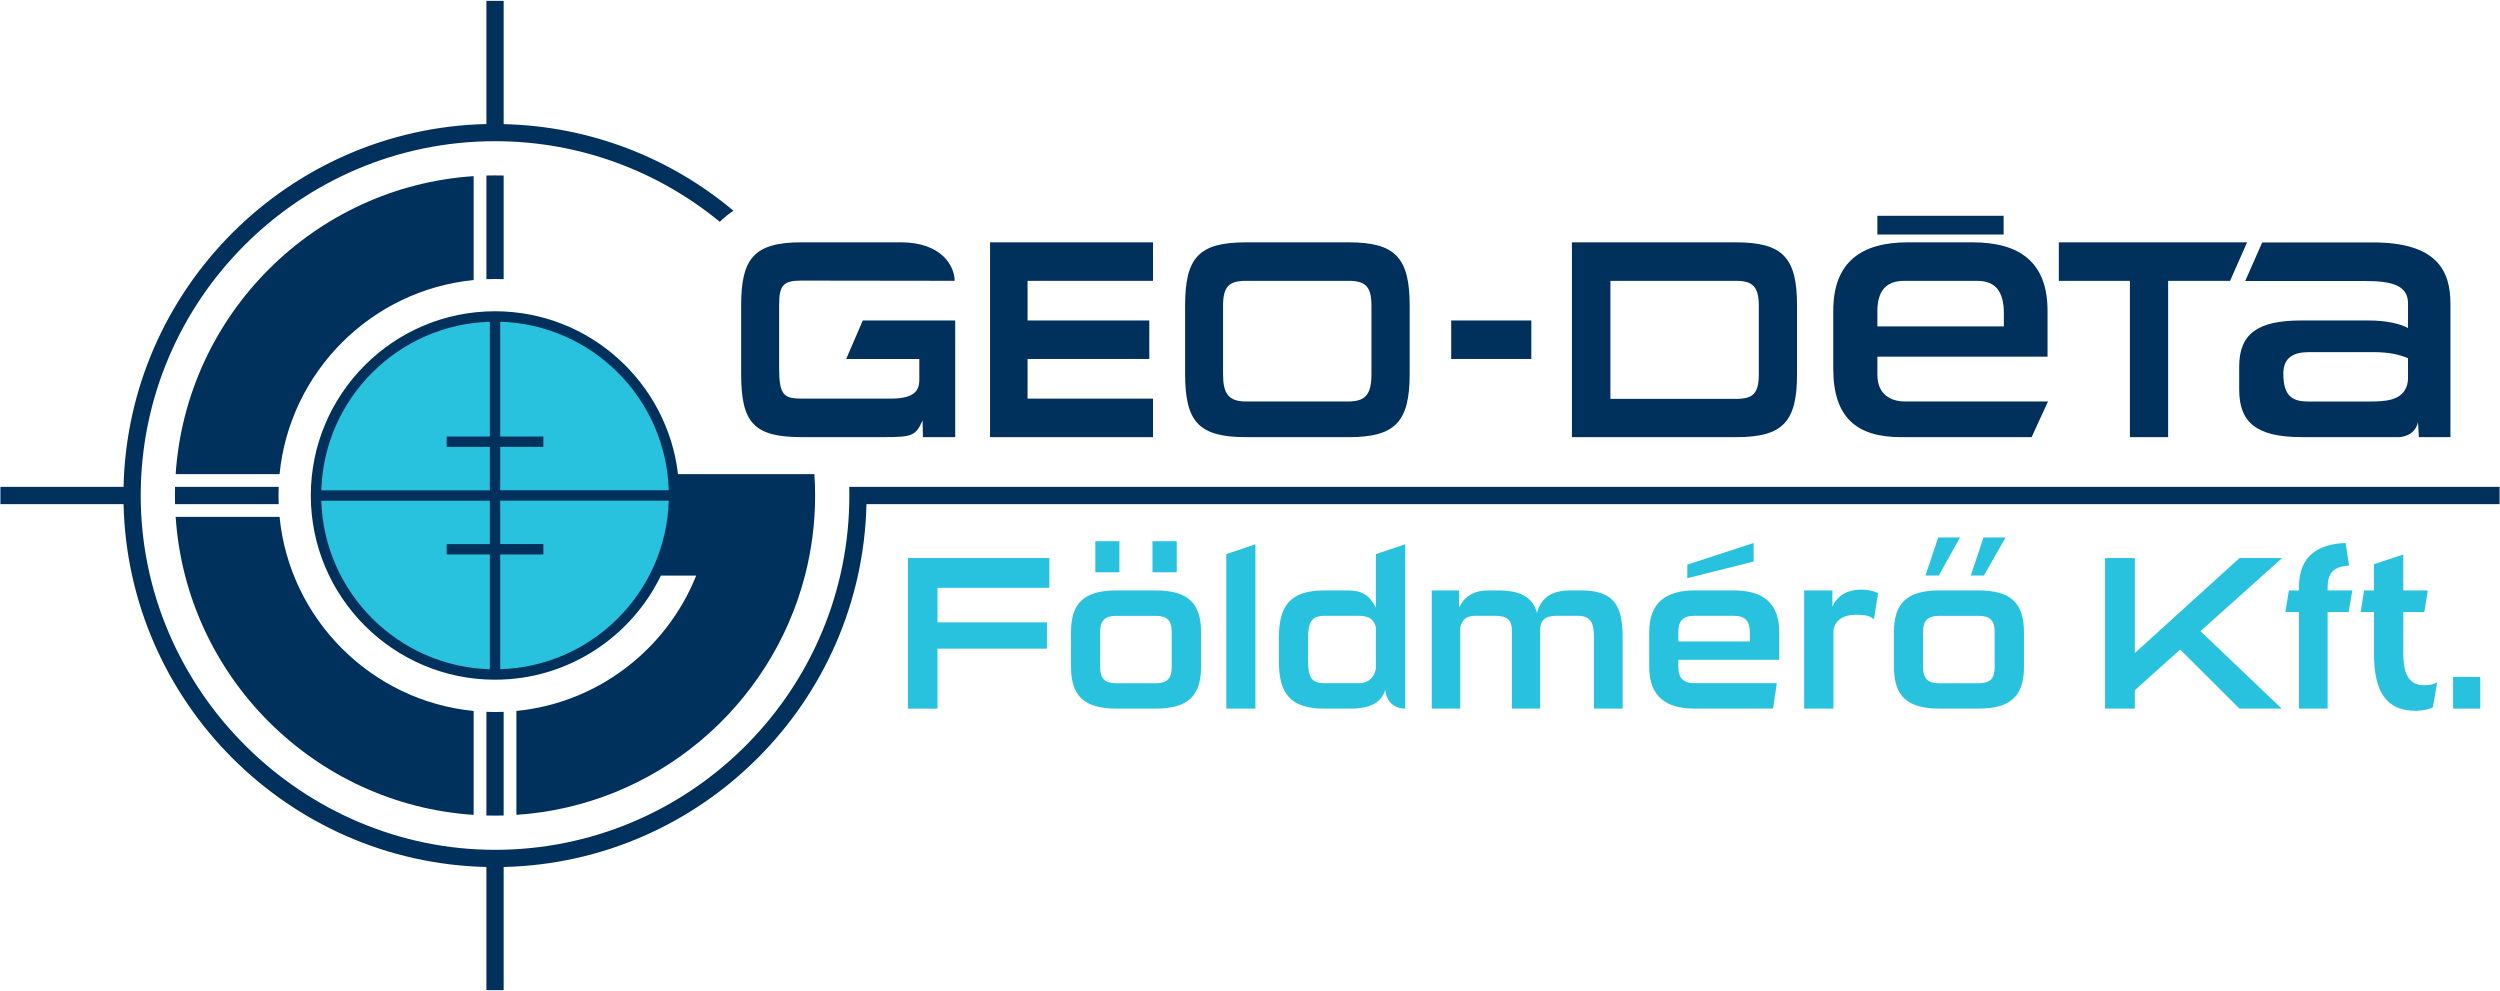 <?xml version="1.0" encoding="UTF-8"?>
<svg xmlns="http://www.w3.org/2000/svg" id="Layer_1" data-name="Layer 1" version="1.1" viewBox="0 0 724 287">
  <defs>
    <style>
      .cls-1 {
        fill: #29c2de;
      }

      .cls-1, .cls-2 {
        stroke-width: 0px;
      }

      .cls-2 {
        fill: #00305c;
      }
    </style>
  </defs>
  <g>
    <polygon class="cls-1" points="262.94 205.22 271.5 205.22 271.5 187.85 303.19 187.85 303.19 180.24 271.5 180.24 271.5 170.23 303.89 170.23 303.89 161.61 262.94 161.61 262.94 205.22"></polygon>
    <rect class="cls-1" x="317.21" y="156.73" width="6.97" height="9"></rect>
    <rect class="cls-1" x="333.75" y="156.73" width="7.04" height="9"></rect>
    <path class="cls-1" d="M334.64,170.99h-11.35c-9.19,0-13.12,3.55-13.12,12.04v10.14c0,8.49,3.93,12.04,13.12,12.04h11.35c9.25,0,13.18-3.55,13.18-12.04v-10.14c0-8.49-3.93-12.04-13.18-12.04ZM339.33,193.18c0,3.49-1.46,4.69-4.69,4.69h-11.35c-3.17,0-4.69-1.2-4.69-4.69v-10.14c0-3.49,1.52-4.69,4.69-4.69h11.35c3.23,0,4.69,1.2,4.69,4.69v10.14Z"></path>
    <polygon class="cls-1" points="355.14 205.22 363.57 205.22 363.57 157.62 355.14 160.47 355.14 205.22"></polygon>
    <path class="cls-1" d="M398.45,175.93c-1.84-3.61-4.12-4.94-8.18-4.94h-6.72c-9.95,0-13.18,4.44-13.18,13.69v6.85c0,9.25,3.23,13.69,13.18,13.69h7.42c5.96,0,9.06-1.77,10.21-5.45.38,3.87,3.04,5.45,5.77,5.45v-47.6l-8.49,2.85v15.47ZM398.45,193.68c-.44,2.35-2.03,4.18-4.94,4.18h-9.95c-3.49,0-4.75-1.33-4.75-6.59v-6.34c0-4.56.89-6.59,4.75-6.59h9.95c2.92,0,4.37.95,4.94,3.3v12.04Z"></path>
    <path class="cls-1" d="M457.73,170.99h-2.98c-5.26,0-8.37,1.96-9.63,6.46-1.39-4.75-5.01-6.46-11.47-6.46h-2.66c-4.5,0-7.04,2.03-8.43,4.94v-4.94h-7.92v34.23h8.24v-23.58c.57-2.22,1.84-3.3,4.25-3.3h6.02c3.36,0,4.69,1.33,4.69,4.18v22.69h8.18v-22.69c0-2.85,1.33-4.18,4.82-4.18h6.15c4.06,0,4.63,2.66,4.63,6.46v20.41h8.3v-20.54c0-9.25-2.41-13.69-12.17-13.69Z"></path>
    <polygon class="cls-1" points="507.86 157.24 488.65 163.51 488.65 167.44 507.86 162.62 507.86 157.24"></polygon>
    <path class="cls-1" d="M502.09,170.99h-11.35c-8.24,0-13.12,3.49-13.12,12.04v10.14c0,8.56,4.88,12.04,13.12,12.04h22.75l1.08-7.35h-23.83c-2.92,0-4.69-1.2-4.69-4.69v-2.09h29.22v-8.05c0-8.56-4.88-12.04-13.18-12.04ZM506.78,185.76h-20.73v-2.73c0-3.23,1.33-4.69,4.69-4.69h11.35c3.36,0,4.69,1.46,4.69,5.13v2.28Z"></path>
    <path class="cls-1" d="M530.66,175.68v-4.69h-8.18v34.23h8.49v-22.69c.44-2.79,2.66-4.5,6.53-4.5,2.73,0,4.06.32,5.2,1.33l1.2-7.61c-1.27-.57-2.98-1.01-4.82-1.01-3.8,0-6.91,1.52-8.43,4.94Z"></path>
    <path class="cls-1" d="M572.96,170.99h-11.35c-9.19,0-13.12,3.55-13.12,12.04v10.14c0,8.49,3.93,12.04,13.12,12.04h11.35c9.25,0,13.18-3.55,13.18-12.04v-10.14c0-8.49-3.93-12.04-13.18-12.04ZM577.65,193.18c0,3.49-1.46,4.69-4.69,4.69h-11.35c-3.17,0-4.69-1.2-4.69-4.69v-10.14c0-3.49,1.52-4.69,4.69-4.69h11.35c3.23,0,4.69,1.2,4.69,4.69v10.14Z"></path>
    <polygon class="cls-1" points="567.63 155.65 561.3 155.65 557.62 166.68 561.48 166.68 567.63 155.65"></polygon>
    <polygon class="cls-1" points="580.82 155.65 574.42 155.65 570.74 166.68 574.54 166.68 580.82 155.65"></polygon>
    <polygon class="cls-1" points="648.55 161.61 618.25 189.12 618.25 161.61 609.63 161.61 609.63 205.22 618.25 205.22 618.25 199.89 631.37 188.1 648.55 205.22 660.78 205.22 637.26 182.78 660.91 161.61 648.55 161.61"></polygon>
    <path class="cls-1" d="M674.08,170.36c0-4.88,1.96-6.21,6.21-6.59l-1.01-6.53c-7.23.32-13.5,3.11-13.5,12.8v.95h-2.92l-1.01,6.27h3.93v27.95h8.3v-27.95h6.08l1.08-6.27h-7.16v-.63Z"></path>
    <path class="cls-1" d="M696,189.37v-12.11h6.08l1.01-6.27h-7.1v-10.4l-8.49,2.79v7.61h-2.85l-1.01,6.27h3.87v12.11c0,10.84,3.49,16.48,12.04,16.48,2.15,0,4.18-.51,5.01-1.01l1.27-7.29c-.76.57-2.03.89-3.8.89-4.25,0-6.02-3.04-6.02-9.06Z"></path>
    <rect class="cls-1" x="710.42" y="196.03" width="7.86" height="9.19"></rect>
  </g>
  <g>
    <path class="cls-2" d="M245.07,103.96h21.16v6.15c0,3.44-2.05,5.33-8.28,5.33h-25.67c-5.25,0-6.64-.98-6.64-8.77v-18.49c0-5.58,1.26-6.92,6.42-6.92l44.41.06c0-3.95-3.42-11.15-15.66-11.15h-28.62c-13.94,0-17.55,4.76-17.55,18.29v19.84c0,14.1,3.61,18.29,17.55,18.29h23.94c7.89,0,9.11-.37,11.05-4.84l.1,4.84h9.35v-33.79h-26.76l-4.81,11.15Z"></path>
    <path class="cls-2" d="M502.71,70.18h-47.48v56.42h47.48c13.69,0,17.71-4.43,17.71-18.29v-19.84c0-13.78-4.02-18.29-17.71-18.29ZM509.35,108.39c0,5.58-1.64,7.13-6.64,7.13h-36.33v-34.19h36.33c4.84,0,6.64,1.64,6.64,7.22v19.84Z"></path>
    <path class="cls-2" d="M543.69,108.54v-5.24h49.28v-13.27c0-14.1-8.05-19.85-21.73-19.85h-18.7c-13.58,0-21.63,5.75-21.63,19.85v16.72c0,14.1,6.7,19.85,19.63,19.85h37.82l4.74-10.33h-41.4c-4.08,0-8.01-1.99-8.01-7.73ZM543.69,90.03c0-5.33,2.19-8.7,7.73-8.7h21.17c5.54,0,7.73,3.37,7.73,9.43v3.76h-36.63v-4.49Z"></path>
    <path class="cls-2" d="M687.2,70.22h-32.07l-4.92,11.16h34.65c7.62,0,12.5,1.15,12.5,6.47v7.15c-2.09-1.15-5.98-2.19-11.51-2.19h-19.42c-12.63,0-17.96,3.86-17.96,13.36v6.64c0,9.5,4.91,13.78,18.17,13.78h28.22s4.47-.07,5.39-4.37c.08,1.53.25,4.37.25,4.37h9.15v-38.63c0-9.71-4.07-17.75-22.45-17.75ZM697.36,109.43c0,.66-.06,1.32-.23,1.96-1.36,4.89-6.82,4.89-11.49,4.89h-17.02c-4.28,0-7.37-1.09-7.37-8.05,0-4.8,3.09-6.26,7.48-6.26h18.4c5.12,0,7.83.8,10.23,1.74v5.73Z"></path>
    <polygon class="cls-2" points="286.72 126.6 333.91 126.6 333.91 115.44 297.58 115.44 297.58 103.96 332.84 103.96 332.84 92.81 297.58 92.81 297.58 81.33 333.91 81.33 333.91 70.18 286.72 70.18 286.72 126.6"></polygon>
    <path class="cls-2" d="M390.61,70.18h-29.77c-13.69,0-17.63,4.43-17.63,18.29v19.84c0,13.86,3.94,18.29,17.63,18.29h29.77c13.45,0,17.63-4.43,17.63-18.29v-19.84c0-13.86-4.18-18.29-17.63-18.29ZM397.17,108.39c0,5.58-1.56,7.88-6.64,7.88h-29.69c-5.08,0-6.64-2.3-6.64-7.88v-19.84c0-5.58,1.72-7.22,6.64-7.22h29.69c4.92,0,6.64,1.64,6.64,7.22v19.84Z"></path>
    <rect class="cls-2" x="420.27" y="92.81" width="23.2" height="11.15"></rect>
    <rect class="cls-2" x="543.69" y="62.49" width="36.56" height="5.43"></rect>
    <polygon class="cls-2" points="596.24 70.18 596.24 81.33 616.82 81.33 616.82 126.6 627.89 126.6 627.89 81.33 645.83 81.33 650.75 70.18 596.24 70.18"></polygon>
  </g>
  <path class="cls-2" d="M250.93,141h-4.99c.02.83.03,1.66.03,2.5s-.01,1.67-.03,2.5c-1.33,55.43-46.84,100.11-102.58,100.11s-102.61-46.03-102.61-102.61,46.03-102.61,102.61-102.61c24.69,0,47.37,8.77,65.09,23.35.62-.63,1.35-1.28,2.22-1.96.55-.43,1.14-.85,1.75-1.24-18.1-15.19-41.27-24.51-66.56-25.09V.26h-5v35.66c-57.36,1.31-103.77,47.72-105.08,105.08H.12v5h35.66c1.31,57.36,47.72,103.76,105.08,105.08v35.66h5v-35.66c57.35-1.32,103.77-47.72,105.07-105.08h472.95v-5H250.93Z"></path>
  <circle class="cls-1" cx="143.36" cy="143.5" r="51.85"></circle>
  <g>
    <path class="cls-2" d="M80.66,143.5c0-.84.02-1.67.05-2.5h-30.02c-.02.83-.03,1.66-.03,2.5s.01,1.67.03,2.5h30.02c-.03-.83-.05-1.66-.05-2.5Z"></path>
    <path class="cls-2" d="M137.17,81.1v-30.09c-46.2,3.06-83.24,40.1-86.3,86.3h30.09c2.92-29.64,26.57-53.29,56.21-56.21Z"></path>
    <path class="cls-2" d="M80.96,149.69h-30.09c3.06,46.2,40.1,83.24,86.3,86.3v-30.09c-29.64-2.92-53.29-26.56-56.21-56.21Z"></path>
    <path class="cls-2" d="M145.86,80.85v-30.02c-.83-.02-1.66-.03-2.5-.03s-1.67.01-2.5.03v30.02c.83-.03,1.66-.05,2.5-.05s1.67.02,2.5.05Z"></path>
    <path class="cls-2" d="M140.86,206.15v30.02c.83.02,1.66.03,2.5.03s1.67-.01,2.5-.03v-30.02c-.83.03-1.66.05-2.5.05s-1.67-.02-2.5-.05Z"></path>
    <path class="cls-2" d="M235.85,137.31h-39.5c0,.06,0,.13.02.19-2.99-26.6-25.62-47.36-53.01-47.36-29.42,0-53.35,23.93-53.35,53.35s23.93,53.35,53.35,53.35c21.12,0,39.42-12.34,48.06-30.19,0,.01-.01.03-.02.04h10.22c-8.52,21.3-28.37,36.86-52.07,39.2v30.09c40.37-2.67,73.75-31.29,83.57-69.29,1.92-7.42,2.94-15.19,2.94-23.2,0-2.08-.07-4.15-.21-6.19ZM141.86,157.58h-12.5v3h12.5v33.24c-26.57-.78-48.03-22.24-48.81-48.81h48.81v12.58ZM141.86,126.42h-12.5v3h12.5v12.58h-48.81c.78-26.57,22.24-48.03,48.81-48.81v33.24ZM144.86,129.42h12.5v-3h-12.5v-33.24c26.57.78,48.03,22.24,48.81,48.81h-48.81v-12.58ZM144.86,193.81v-33.24h12.5v-3h-12.5v-12.58h48.81c-.78,26.57-22.24,48.03-48.81,48.81Z"></path>
  </g>
</svg>
